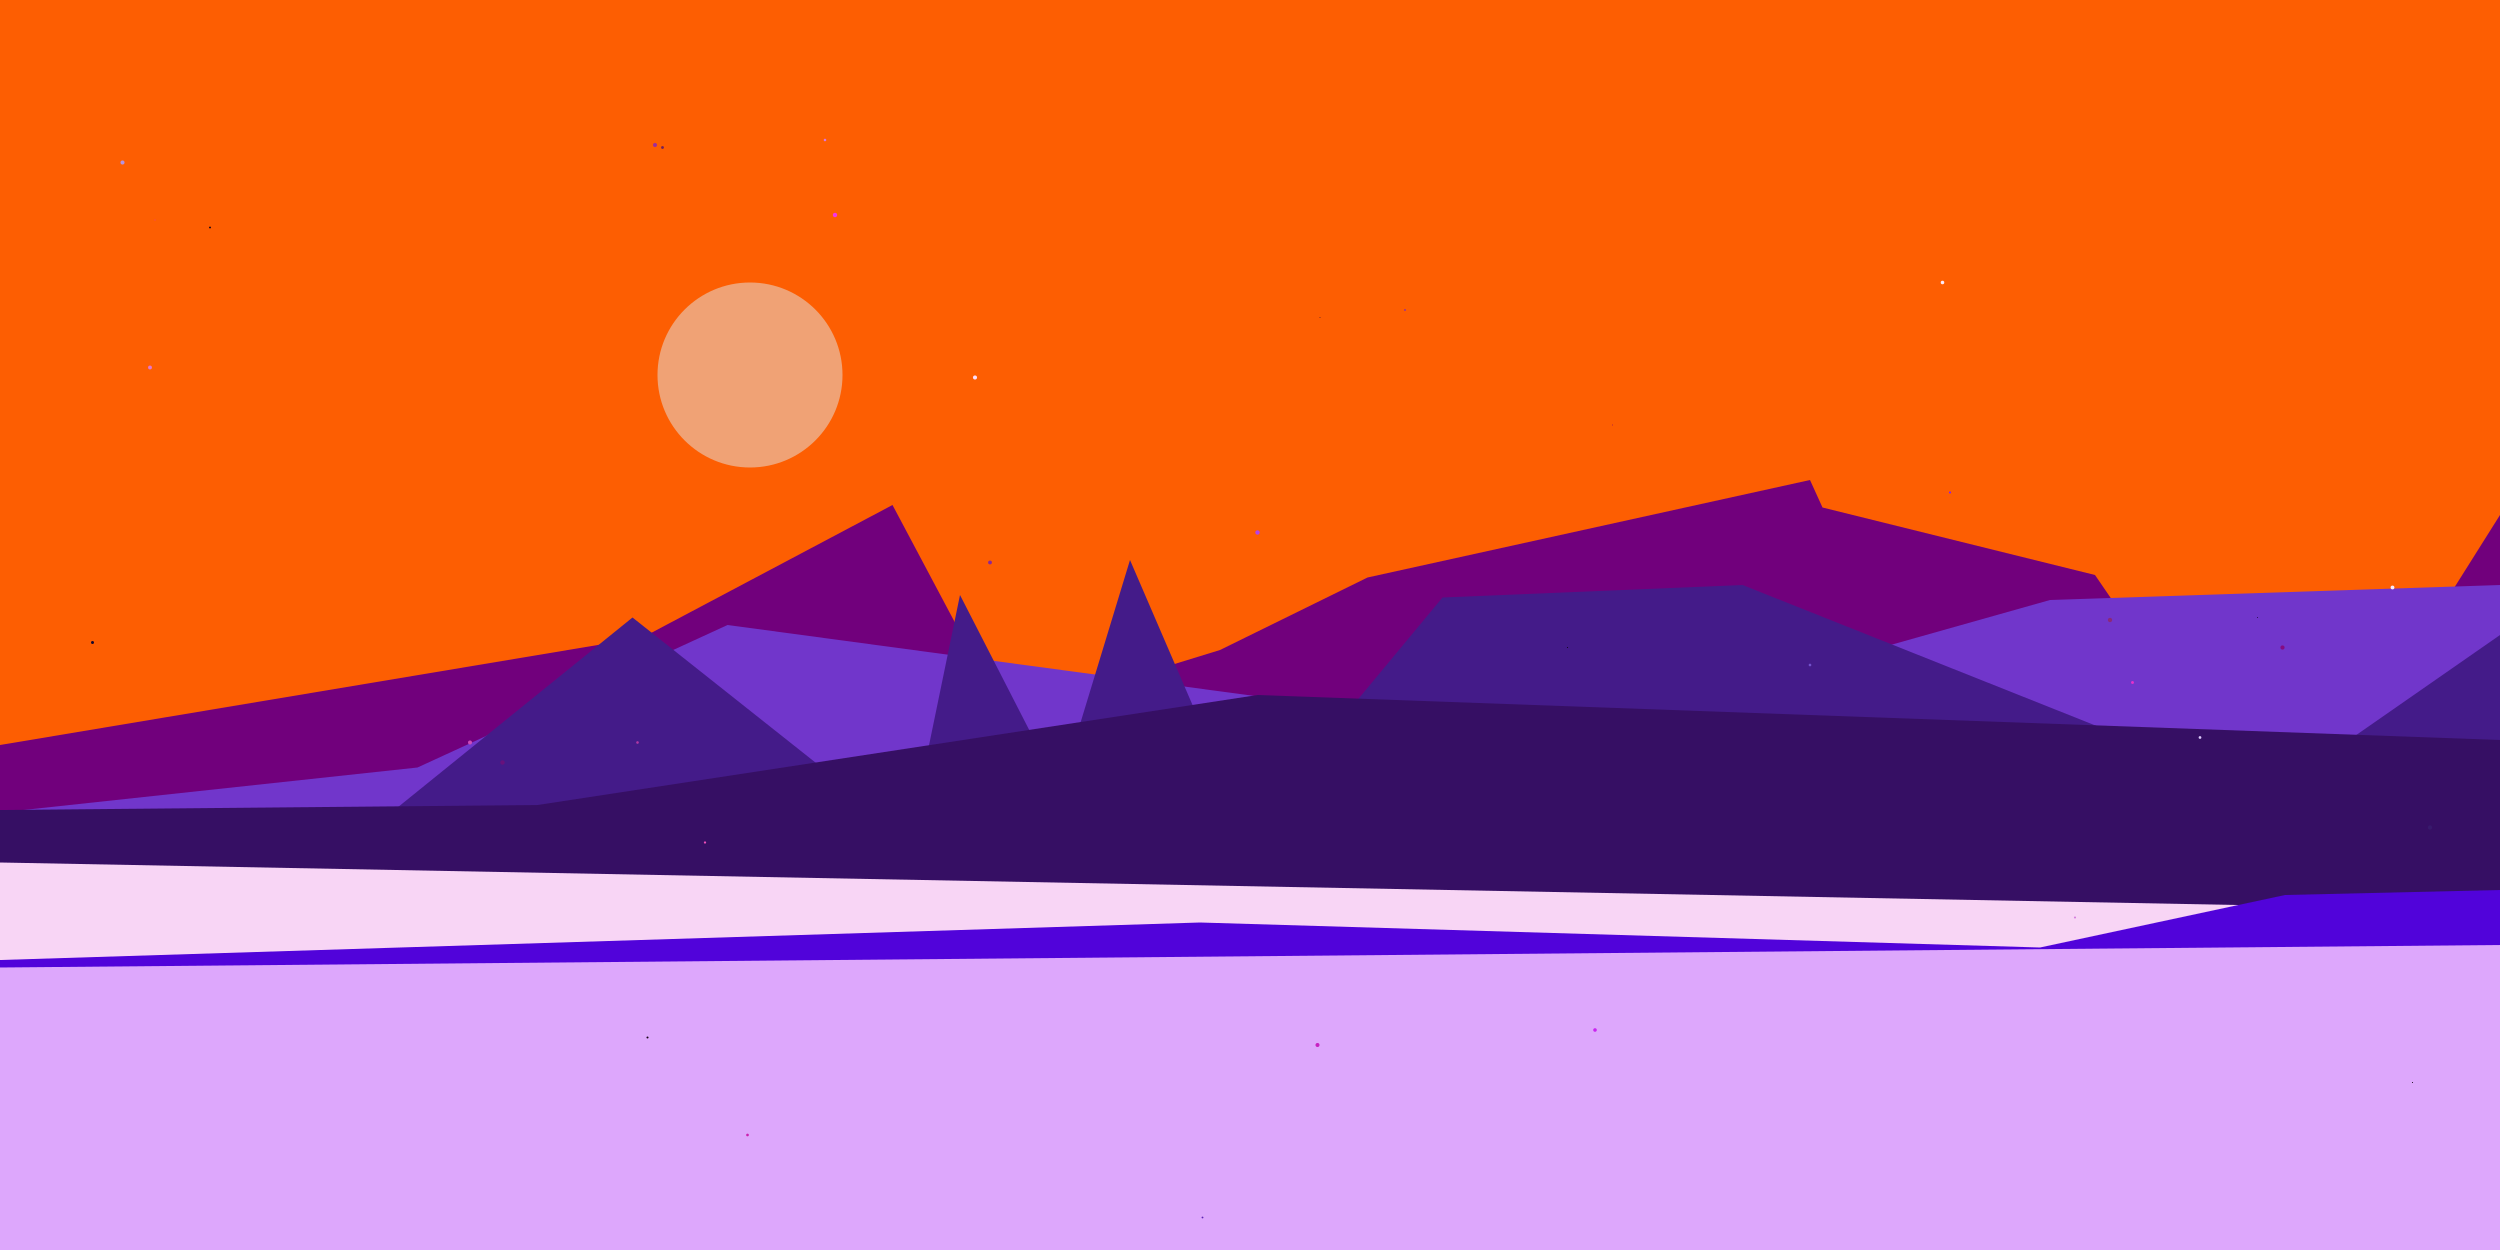<svg xmlns="http://www.w3.org/2000/svg" preserveAspectRatio="xMidYMid meet" viewBox="0 0 1000 500"><g><rect x="0" y="-2000" width="1000" height="2500" fill="#fd5e02"/><circle cx="300" cy="150" r="37" fill="#f0a275"/></g><g><path fill="#71007c" d="M 0 2500 L 0 298,257 255,357 202,408 298,410 284,488 260,547 231,724 192,729 203,838 230,888 303,949 287,1000 206, 1000 2500"/><path fill="#7136cb" d="M 0 2500 L 0 325,167 307,291 250,625 295,820 240,1000 234, 1000 2500"/><path fill="#441b89" d="M 0 2500 L 0 328,159 323,253 247,364 335,384 238,424 316,452 224,499 333,577 239,697 234,908 318,1000 254, 1000 2500"/><path fill="#360f64" d="M 0 2500 L 0 324,215 322,503 278,1000 296, 1000 2500"/><path fill="#f8d5f5" d="M 0 2500 L 0 345,1000 364, 1000 2500"/><path fill="#5103da" d="M 0 2500 L 0 384,480 369,816 379,914 358,1000 356, 1000 2500"/><path fill="#dda7fc" d="M 0 2500 L 0 387,1000 378, 1000 2500"/></g><g><circle cx="627" cy="259" r="0.22" fill="#0d0613"/><circle cx="562" cy="124" r="0.39" fill="#9b2f90"/><circle cx="37" cy="257" r="0.60" fill="#16082d"/><circle cx="265" cy="59" r="0.57" fill="#752057"/><circle cx="201" cy="305" r="0.88" fill="#67117c"/><circle cx="780" cy="197" r="0.42" fill="#7f1ff9"/><circle cx="84" cy="91" r="0.38" fill="#150112"/><circle cx="481" cy="487" r="0.37" fill="#5c24b3"/><circle cx="282" cy="337" r="0.45" fill="#ef4fb8"/><circle cx="777" cy="113" r="0.72" fill="#fce9f8"/><circle cx="853" cy="273" r="0.58" fill="#e730ca"/><circle cx="60" cy="147" r="0.78" fill="#e277cd"/><circle cx="262" cy="58" r="0.82" fill="#9f2d9b"/><circle cx="330" cy="56" r="0.51" fill="#da76e3"/><circle cx="299" cy="454" r="0.54" fill="#cb21af"/><circle cx="503" cy="213" r="0.88" fill="#b442ea"/><circle cx="259" cy="415" r="0.40" fill="#140213"/><circle cx="957" cy="235" r="0.77" fill="#f8eafd"/><circle cx="188" cy="297" r="0.81" fill="#cb4bb9"/><circle cx="334" cy="86" r="0.88" fill="#f334ea"/><circle cx="396" cy="225" r="0.77" fill="#8c2796"/><circle cx="255" cy="297" r="0.52" fill="#b338a3"/><circle cx="913" cy="259" r="0.84" fill="#860b82"/><circle cx="528" cy="127" r="0.18" fill="#3b0b30"/><circle cx="62" cy="88" r="0.18" fill="#e92ac3"/><circle cx="903" cy="247" r="0.20" fill="#170734"/><circle cx="645" cy="170" r="0.19" fill="#920761"/><circle cx="830" cy="367" r="0.42" fill="#d580dd"/><circle cx="527" cy="418" r="0.81" fill="#c722c1"/><circle cx="638" cy="412" r="0.72" fill="#ca25f0"/><circle cx="49" cy="65" r="0.82" fill="#b593df"/><circle cx="965" cy="433" r="0.22" fill="#150614"/><circle cx="844" cy="248" r="0.87" fill="#8b287b"/><circle cx="724" cy="266" r="0.53" fill="#7352cd"/><circle cx="972" cy="331" r="0.85" fill="#381a6c"/><circle cx="880" cy="295" r="0.55" fill="#ddcbfc"/><circle cx="390" cy="151" r="0.82" fill="#fcdefb"/></g></svg>